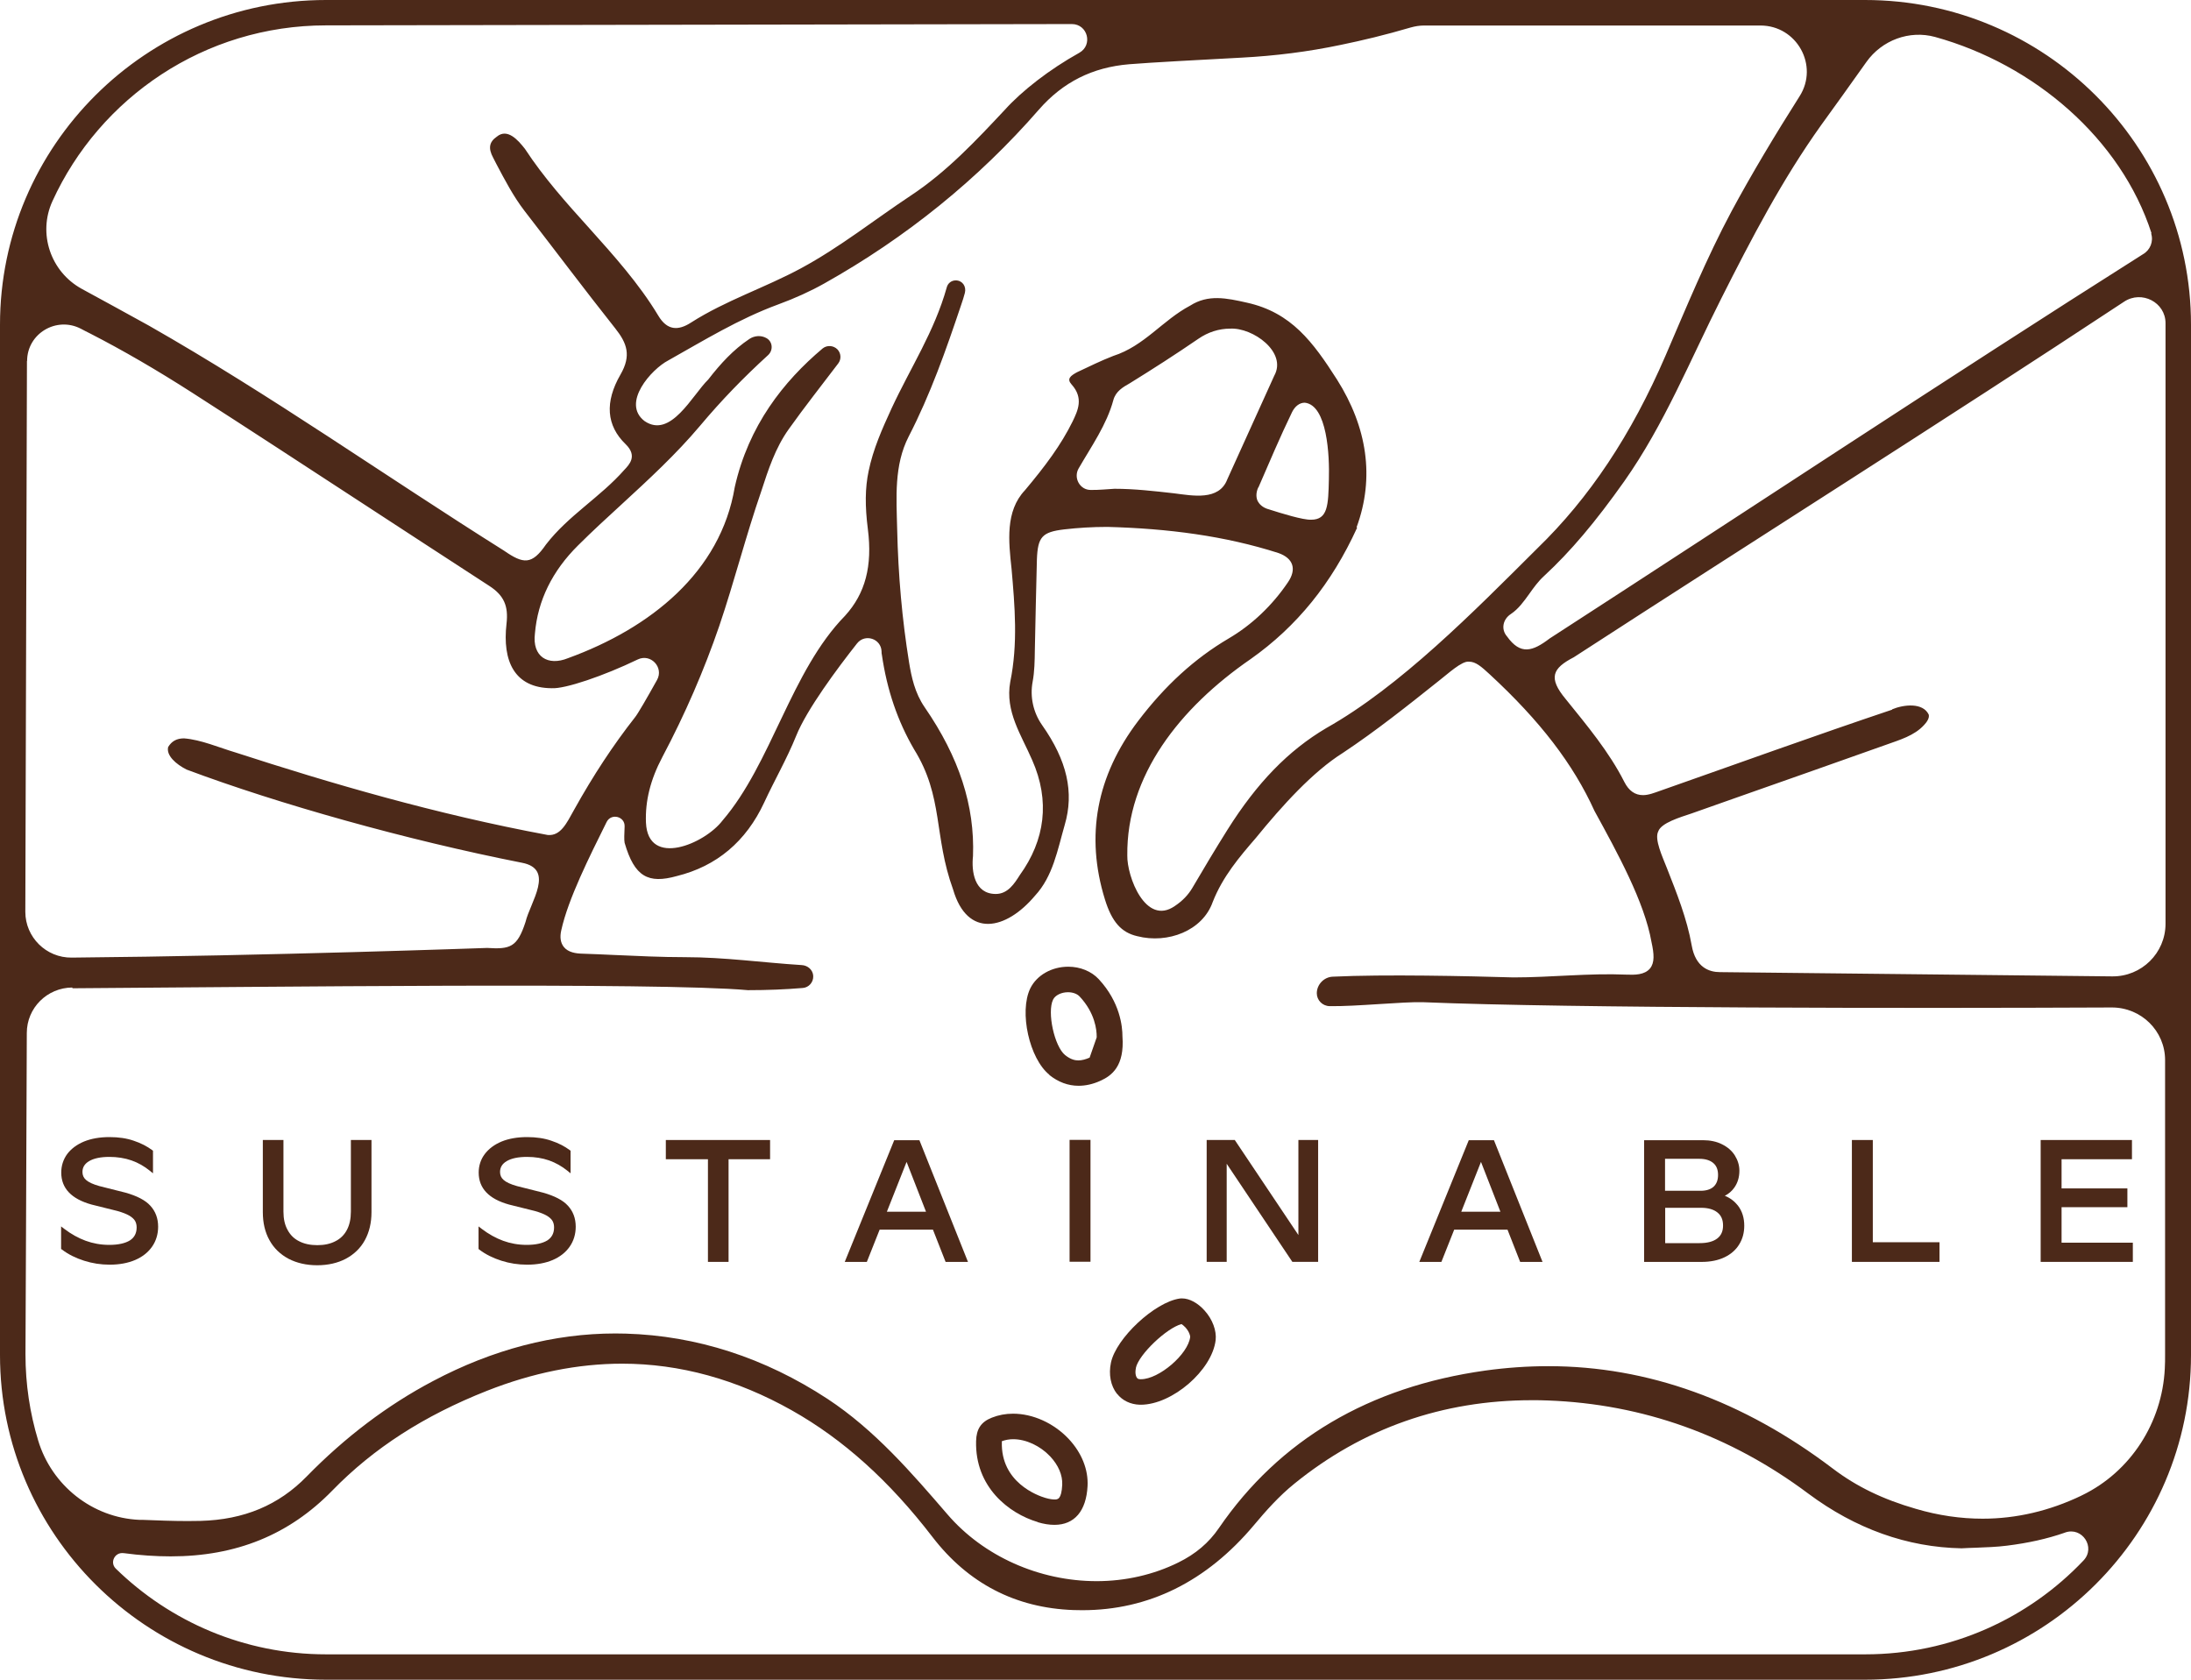 <svg width="150" height="115" viewBox="0 0 150 115" fill="none" xmlns="http://www.w3.org/2000/svg">
<g clip-path="url(#clip0_1293_3525)">
<path d="M7.51 86.585C6.905 86.585 6.32 86.495 5.756 86.314C5.191 86.134 4.677 85.883 4.244 85.551L4.183 85.511V83.965L4.405 84.136C4.879 84.497 5.373 84.768 5.867 84.949C6.361 85.13 6.905 85.23 7.48 85.23C8.105 85.23 8.579 85.12 8.901 84.919C9.204 84.718 9.355 84.427 9.355 84.035C9.355 83.855 9.314 83.704 9.244 83.583C9.173 83.463 9.042 83.342 8.861 83.232C8.669 83.121 8.397 83.011 8.044 82.911L6.27 82.469C4.889 82.087 4.193 81.355 4.193 80.28C4.193 79.808 4.335 79.377 4.597 79.015C4.869 78.654 5.252 78.362 5.756 78.152C6.25 77.951 6.835 77.85 7.5 77.85C8.115 77.85 8.679 77.931 9.163 78.102C9.647 78.262 10.07 78.483 10.423 78.744L10.474 78.784V80.33L10.252 80.15C9.879 79.849 9.466 79.608 9.002 79.447C8.538 79.286 8.024 79.206 7.49 79.206C6.885 79.206 6.421 79.306 6.099 79.497C5.796 79.678 5.645 79.919 5.645 80.24C5.645 80.461 5.726 80.642 5.887 80.782C6.068 80.943 6.371 81.083 6.804 81.204L8.599 81.656C9.375 81.877 9.949 82.168 10.292 82.549C10.645 82.931 10.826 83.413 10.826 83.985C10.826 84.497 10.685 84.959 10.413 85.35C10.141 85.742 9.748 86.053 9.254 86.264C8.76 86.475 8.175 86.585 7.51 86.585Z" fill="#4C2919"/>
<path d="M5.796 86.194C5.242 86.023 4.748 85.772 4.324 85.451V84.256C4.808 84.627 5.312 84.899 5.826 85.089C6.341 85.28 6.895 85.381 7.49 85.381C8.145 85.381 8.639 85.27 8.982 85.039C9.324 84.818 9.496 84.487 9.496 84.045C9.496 83.844 9.456 83.664 9.365 83.523C9.274 83.383 9.133 83.242 8.931 83.132C8.73 83.011 8.447 82.901 8.085 82.8L6.3 82.359C4.98 81.997 4.324 81.314 4.324 80.31C4.324 79.868 4.456 79.467 4.708 79.126C4.96 78.774 5.333 78.503 5.806 78.312C6.28 78.112 6.845 78.021 7.49 78.021C8.095 78.021 8.639 78.101 9.113 78.262C9.587 78.423 10 78.624 10.343 78.885V80.069C9.96 79.758 9.526 79.517 9.052 79.346C8.568 79.176 8.054 79.095 7.49 79.095C6.865 79.095 6.371 79.196 6.028 79.407C5.675 79.618 5.504 79.899 5.504 80.27C5.504 80.531 5.605 80.742 5.796 80.913C5.988 81.083 6.31 81.234 6.764 81.365L8.568 81.816C9.324 82.027 9.869 82.308 10.201 82.67C10.534 83.031 10.706 83.473 10.706 84.015C10.706 84.507 10.575 84.929 10.322 85.3C10.06 85.672 9.697 85.963 9.214 86.164C8.74 86.365 8.175 86.475 7.53 86.475C6.935 86.475 6.371 86.385 5.816 86.214L5.796 86.194Z" fill="#4C2919"/>
<path d="M21.724 86.625C20.978 86.625 20.323 86.474 19.758 86.183C19.194 85.882 18.75 85.46 18.448 84.908C18.145 84.366 17.994 83.723 17.994 82.99V78.05H19.405V82.95C19.405 83.442 19.496 83.864 19.688 84.205C19.869 84.546 20.131 84.808 20.474 84.978C20.817 85.159 21.24 85.249 21.724 85.249C22.208 85.249 22.621 85.159 22.964 84.978C23.306 84.808 23.569 84.546 23.75 84.205C23.931 83.864 24.022 83.442 24.022 82.95V78.05H25.433V82.99C25.433 83.713 25.282 84.356 24.98 84.908C24.677 85.46 24.234 85.882 23.669 86.183C23.115 86.474 22.45 86.625 21.714 86.625H21.724Z" fill="#4C2919"/>
<path d="M19.829 86.053C19.284 85.772 18.871 85.361 18.579 84.838C18.286 84.316 18.135 83.694 18.135 82.991V78.192H19.274V82.961C19.274 83.483 19.375 83.925 19.567 84.286C19.758 84.648 20.04 84.929 20.413 85.12C20.776 85.31 21.22 85.401 21.724 85.401C22.228 85.401 22.661 85.31 23.034 85.12C23.397 84.929 23.679 84.658 23.881 84.286C24.073 83.925 24.173 83.483 24.173 82.961V78.192H25.312V82.991C25.312 83.694 25.161 84.316 24.869 84.838C24.576 85.361 24.163 85.772 23.619 86.053C23.075 86.334 22.45 86.485 21.724 86.485C20.998 86.485 20.373 86.344 19.829 86.053Z" fill="#4C2919"/>
<path d="M36.078 86.585C35.474 86.585 34.889 86.495 34.325 86.314C33.76 86.134 33.246 85.883 32.812 85.551L32.762 85.511V83.965L32.984 84.136C33.458 84.497 33.952 84.768 34.445 84.949C34.939 85.13 35.484 85.23 36.058 85.23C36.683 85.23 37.157 85.12 37.48 84.919C37.782 84.718 37.933 84.427 37.933 84.035C37.933 83.855 37.893 83.704 37.822 83.583C37.752 83.463 37.621 83.342 37.439 83.232C37.248 83.121 36.976 83.011 36.623 82.911L34.849 82.469C33.468 82.087 32.772 81.355 32.772 80.28C32.772 79.808 32.913 79.377 33.185 79.015C33.458 78.654 33.841 78.362 34.345 78.152C34.839 77.951 35.423 77.85 36.089 77.85C36.703 77.85 37.268 77.931 37.752 78.102C38.236 78.262 38.659 78.483 39.012 78.744L39.062 78.784V80.33L38.841 80.15C38.468 79.849 38.044 79.608 37.591 79.447C37.127 79.286 36.623 79.206 36.078 79.206C35.474 79.206 35.01 79.306 34.687 79.497C34.385 79.678 34.234 79.919 34.234 80.24C34.234 80.461 34.314 80.642 34.476 80.782C34.657 80.943 34.959 81.083 35.393 81.204L37.187 81.656C37.964 81.877 38.538 82.168 38.881 82.549C39.234 82.931 39.415 83.413 39.415 83.985C39.415 84.497 39.274 84.959 39.002 85.35C38.73 85.742 38.337 86.053 37.843 86.264C37.349 86.475 36.764 86.585 36.099 86.585H36.078Z" fill="#4C2919"/>
<path d="M34.365 86.194C33.81 86.023 33.316 85.772 32.893 85.451V84.256C33.377 84.627 33.881 84.899 34.395 85.089C34.909 85.28 35.464 85.381 36.058 85.381C36.714 85.381 37.208 85.27 37.55 85.039C37.893 84.818 38.064 84.487 38.064 84.045C38.064 83.844 38.024 83.664 37.933 83.523C37.843 83.383 37.702 83.242 37.5 83.132C37.298 83.011 37.016 82.901 36.653 82.8L34.869 82.359C33.548 81.997 32.893 81.314 32.893 80.31C32.893 79.868 33.024 79.467 33.276 79.126C33.528 78.774 33.891 78.503 34.375 78.312C34.849 78.112 35.413 78.021 36.058 78.021C36.663 78.021 37.208 78.101 37.681 78.262C38.155 78.423 38.569 78.624 38.911 78.885V80.069C38.528 79.758 38.095 79.517 37.611 79.346C37.127 79.176 36.613 79.095 36.048 79.095C35.423 79.095 34.929 79.196 34.587 79.407C34.234 79.618 34.062 79.899 34.062 80.27C34.062 80.531 34.163 80.742 34.355 80.913C34.546 81.083 34.869 81.234 35.322 81.365L37.127 81.816C37.883 82.027 38.417 82.308 38.75 82.67C39.083 83.031 39.254 83.473 39.254 84.015C39.254 84.507 39.123 84.929 38.871 85.3C38.609 85.672 38.246 85.963 37.772 86.164C37.298 86.365 36.734 86.475 36.089 86.475C35.494 86.475 34.929 86.385 34.375 86.214L34.365 86.194Z" fill="#4C2919"/>
<path d="M48.467 86.394V79.366H45.584V78.05H52.721V79.366H49.879V86.394H48.467Z" fill="#4C2919"/>
<path d="M52.591 79.236H49.748V86.254H48.609V79.236H45.726V78.192H52.591V79.236Z" fill="#4C2919"/>
<path d="M64.738 86.396L63.871 84.187H60.222L59.345 86.396H57.833L61.22 78.062H62.944L66.27 86.396H64.738ZM63.397 82.962L62.067 79.548L60.716 82.962H63.397Z" fill="#4C2919"/>
<path d="M63.972 84.045H60.141L59.264 86.254H58.054L61.331 78.192H62.863L66.079 86.254H64.839L63.972 84.045ZM63.599 83.102L62.066 79.176L60.514 83.102H63.599Z" fill="#4C2919"/>
<path d="M74.657 78.041H73.226V86.384H74.657V78.041Z" fill="#4C2919"/>
<path d="M73.367 78.182H74.526V86.254H73.367V78.182Z" fill="#4C2919"/>
<path d="M88.478 86.394L83.982 79.677V86.394H82.611V78.05H84.536L88.891 84.556V78.05H90.242V86.394H88.478Z" fill="#4C2919"/>
<path d="M90.111 78.192V86.254H88.558L83.841 79.226V86.254H82.752V78.192H84.466L89.032 85.009V78.192H90.111Z" fill="#4C2919"/>
<path d="M104.073 86.396L103.206 84.187H99.557L98.68 86.396H97.168L100.555 78.062H102.278L105.605 86.396H104.073ZM102.722 82.962L101.391 79.548L100.04 82.962H102.722Z" fill="#4C2919"/>
<path d="M103.296 84.045H99.466L98.589 86.254H97.379L100.655 78.192H102.187L105.403 86.254H104.163L103.296 84.045ZM102.923 83.102L101.391 79.176L99.839 83.102H102.923Z" fill="#4C2919"/>
<path d="M112.56 86.396V78.062H116.582C117.076 78.062 117.52 78.153 117.893 78.343C118.276 78.534 118.568 78.785 118.77 79.106C118.971 79.428 119.082 79.779 119.082 80.151C119.082 80.602 118.961 80.994 118.73 81.315C118.568 81.546 118.346 81.737 118.084 81.868C118.457 82.018 118.75 82.249 118.982 82.54C119.274 82.922 119.415 83.383 119.415 83.916C119.415 84.388 119.304 84.819 119.072 85.191C118.851 85.562 118.508 85.864 118.074 86.074C117.641 86.285 117.107 86.396 116.492 86.396H112.56ZM116.361 85.11C116.895 85.11 117.298 85 117.57 84.789C117.832 84.588 117.963 84.297 117.963 83.906C117.963 83.514 117.842 83.223 117.58 83.012C117.318 82.801 116.945 82.691 116.461 82.691H114.002V85.11H116.371H116.361ZM116.421 81.526C116.804 81.526 117.107 81.436 117.318 81.245C117.52 81.054 117.621 80.793 117.621 80.442C117.621 80.09 117.52 79.819 117.298 79.629C117.076 79.438 116.754 79.337 116.34 79.337H113.992V81.526H116.421Z" fill="#4C2919"/>
<path d="M118.861 82.629C119.133 82.991 119.274 83.422 119.274 83.924C119.274 84.376 119.163 84.778 118.952 85.129C118.74 85.481 118.427 85.762 118.004 85.963C117.581 86.163 117.077 86.264 116.482 86.264H112.692V78.201H116.573C117.046 78.201 117.46 78.292 117.823 78.473C118.175 78.653 118.458 78.884 118.649 79.185C118.841 79.487 118.942 79.808 118.942 80.159C118.942 80.581 118.831 80.942 118.609 81.244C118.387 81.545 118.085 81.766 117.692 81.896C118.196 82.027 118.589 82.278 118.861 82.639V82.629ZM113.861 79.195V81.655H116.431C116.855 81.655 117.187 81.545 117.419 81.334C117.651 81.123 117.772 80.822 117.772 80.43C117.772 80.039 117.651 79.728 117.399 79.517C117.147 79.306 116.804 79.195 116.351 79.195H113.871H113.861ZM117.661 84.898C117.954 84.667 118.105 84.336 118.105 83.904C118.105 83.473 117.964 83.141 117.671 82.9C117.379 82.659 116.976 82.549 116.462 82.549H113.861V85.24H116.371C116.935 85.24 117.369 85.129 117.671 84.898H117.661Z" fill="#4C2919"/>
<path d="M126.784 86.394V78.05H128.216V85.049H132.782V86.394H126.784Z" fill="#4C2919"/>
<path d="M132.641 85.19V86.254H126.915V78.192H128.074V85.19H132.641Z" fill="#4C2919"/>
<path d="M139.708 86.394V78.05H145.958V79.366H141.139V81.364H145.645V82.649H141.139V85.079H146.018V86.394H139.708Z" fill="#4C2919"/>
<path d="M145.877 85.22V86.254H139.839V78.192H145.816V79.236H140.998V81.505H145.504V82.519H140.998V85.23H145.877V85.22Z" fill="#4C2919"/>
<path d="M71.049 104.217C71.452 104.338 71.835 104.398 72.188 104.398C73.559 104.398 74.365 103.454 74.456 101.747C74.516 100.613 74.052 99.458 73.155 98.504C72.137 97.43 70.716 96.787 69.355 96.787C68.841 96.787 68.357 96.878 67.903 97.059C67.167 97.35 66.845 97.832 66.825 98.665C66.744 101.798 69.052 103.615 71.049 104.207V104.217ZM68.579 98.675C68.821 98.585 69.083 98.534 69.365 98.534C70.242 98.534 71.21 98.986 71.895 99.709C72.46 100.312 72.752 100.994 72.722 101.657C72.671 102.661 72.409 102.661 72.198 102.661C72.077 102.661 71.865 102.641 71.563 102.551C71.049 102.4 68.508 101.496 68.589 98.725C68.589 98.705 68.589 98.695 68.589 98.685L68.579 98.675Z" fill="#4C2919"/>
<path d="M71.835 73.594C72.45 74.086 73.125 74.337 73.841 74.337C74.325 74.337 74.829 74.227 75.333 73.996C76.119 73.645 76.996 72.982 76.845 70.954C76.845 70.301 76.694 68.624 75.222 67.038C74.718 66.496 73.952 66.185 73.135 66.185C71.996 66.185 70.978 66.767 70.534 67.671C69.758 69.277 70.474 72.49 71.845 73.584L71.835 73.594ZM74.597 72.41C74.325 72.53 74.062 72.6 73.831 72.6C73.629 72.6 73.327 72.56 72.923 72.239C72.187 71.647 71.673 69.297 72.097 68.434C72.238 68.143 72.661 67.932 73.115 67.932C73.448 67.932 73.75 68.042 73.921 68.233C74.97 69.357 75.081 70.512 75.081 70.954V71.024" fill="#4C2919"/>
<path d="M76.472 95.421C76.845 95.893 77.399 96.154 78.034 96.174H78.095C80.252 96.174 82.984 93.814 83.226 91.746C83.296 91.103 83.014 90.33 82.47 89.728C82.006 89.206 81.431 88.895 80.927 88.895C80.867 88.895 80.816 88.895 80.756 88.905C79.052 89.156 76.411 91.615 76.058 93.292C75.887 94.096 76.038 94.879 76.472 95.431V95.421ZM77.762 93.654C77.964 92.73 79.869 90.923 80.887 90.652C80.947 90.692 81.048 90.762 81.159 90.883C81.421 91.174 81.492 91.465 81.482 91.535C81.341 92.72 79.345 94.427 78.115 94.427H78.074C77.913 94.427 77.863 94.367 77.843 94.336C77.762 94.236 77.691 93.995 77.772 93.644L77.762 93.654Z" fill="#4C2919"/>
<path d="M127.681 0H22.319C10.01 0 0 9.97 0 22.229V92.771C0 105.03 10.01 115 22.319 115H127.681C139.99 115 150 105.03 150 92.771V22.229C150 9.97 139.99 0 127.681 0ZM129.546 48.584C124.224 50.371 118.931 52.289 113.639 54.147C113.266 54.277 112.873 54.438 112.48 54.438C111.935 54.438 111.512 54.136 111.21 53.544C110.161 51.466 108.639 49.659 107.198 47.871C105.968 46.396 106.29 45.753 107.742 45C120.192 36.928 133.024 28.835 145.423 20.653C146.623 19.859 148.256 20.693 148.256 22.128C148.256 22.159 148.256 22.189 148.256 22.229V63.243C148.256 65.251 146.613 66.868 144.607 66.847C135.937 66.757 117.833 66.556 117.752 66.556C117.016 66.556 116.079 66.235 115.817 64.729C115.494 62.892 114.788 61.135 114.113 59.418C113.821 58.665 113.246 57.46 113.528 56.918C113.73 56.335 115.03 55.954 115.806 55.693L118.992 54.568C122.369 53.383 125.746 52.189 129.113 50.994C130.06 50.653 131.058 50.371 131.724 49.639C131.905 49.448 132.107 49.167 132.046 48.926C131.643 48.082 130.333 48.233 129.536 48.564L129.546 48.584ZM147.268 15.974C147.45 16.526 147.208 17.128 146.704 17.41C133.286 25.904 119.456 35.07 106.089 43.715C104.919 44.608 104.093 44.859 103.175 43.574C102.742 43.082 102.893 42.39 103.437 42.038C103.962 41.687 104.325 41.175 104.708 40.643C105 40.231 105.312 39.799 105.706 39.438C107.53 37.751 109.224 35.743 111.2 32.952C113.952 29.046 115.716 24.639 117.843 20.432C119.919 16.315 122.006 12.309 124.688 8.554C125.454 7.5 126.744 5.703 127.782 4.237C128.841 2.751 130.716 2.048 132.48 2.53C139.254 4.408 145.202 9.488 147.298 15.974H147.268ZM86.149 33.383C86.895 31.667 87.631 29.92 88.458 28.213C88.659 27.811 88.972 27.57 89.325 27.57C90.867 27.731 91.028 31.195 90.978 32.811C90.938 34.598 90.907 35.582 89.758 35.582C89.204 35.602 87.742 35.151 86.895 34.88C86.421 34.759 86.21 34.498 86.109 34.317C86.018 34.127 85.948 33.815 86.139 33.373L86.149 33.383ZM84.022 32.821C83.458 34.297 81.653 33.936 80.383 33.775C79.042 33.624 77.661 33.464 76.3 33.464C75.766 33.494 75.212 33.554 74.667 33.544C73.931 33.544 73.478 32.721 73.841 32.078C74.728 30.542 75.766 29.076 76.22 27.4C76.381 26.787 76.895 26.496 77.339 26.245C78.931 25.261 80.494 24.257 82.046 23.193C82.702 22.741 83.448 22.5 84.214 22.5C85.766 22.41 88.135 24.106 87.238 25.723C86.683 26.948 84.022 32.821 84.022 32.821ZM92.873 36.104C94.133 32.681 93.589 29.237 91.532 25.984C89.889 23.414 88.407 21.396 85.373 20.723C83.952 20.402 82.712 20.141 81.482 20.924C79.587 21.928 78.347 23.685 76.22 24.367C75.383 24.689 74.556 25.1 73.74 25.482C73.296 25.723 73.014 25.934 73.357 26.315C74.214 27.259 73.78 28.122 73.438 28.845C72.631 30.482 71.552 31.918 70.171 33.564C68.811 35 69.052 37.078 69.254 38.956C69.476 41.476 69.698 44.086 69.163 46.687C68.8 48.715 69.919 50.311 70.665 52.038C71.905 54.839 71.542 57.52 69.819 59.91C69.456 60.482 69.002 61.205 68.175 61.205C66.694 61.205 66.502 59.639 66.613 58.614C66.744 55.171 65.665 51.847 63.306 48.424C62.621 47.43 62.399 46.325 62.238 45.361C61.764 42.42 61.492 39.418 61.421 36.195C61.371 34.066 61.2 31.857 62.208 29.89C63.7 26.998 64.758 23.986 65.796 20.894C65.897 20.602 65.988 20.321 66.058 20.05C66.169 19.608 65.887 19.197 65.433 19.197C65.131 19.197 64.889 19.398 64.819 19.669C63.962 22.721 62.349 25.141 61.038 27.962C60.393 29.367 59.778 30.743 59.466 32.259C59.224 33.414 59.214 34.639 59.415 36.225C59.738 38.745 59.244 40.633 57.853 42.159C54.143 45.954 52.823 52.269 49.466 56.175C48.256 57.771 44.365 59.428 44.224 56.325C44.163 54.849 44.526 53.383 45.343 51.837C46.895 48.906 48.206 45.883 49.244 42.851C50.282 39.789 51.059 36.697 52.117 33.635C52.591 32.179 53.075 30.673 54.002 29.378C55.101 27.831 56.26 26.375 57.389 24.88C57.611 24.588 57.581 24.177 57.329 23.916C57.056 23.645 56.623 23.614 56.321 23.855C53.639 26.114 51.25 29.137 50.302 33.353C49.335 39.157 44.546 43.002 38.891 45.06C37.51 45.623 36.421 44.96 36.623 43.364C36.815 41.114 37.812 39.086 39.577 37.339C40.554 36.365 41.583 35.422 42.581 34.508C44.405 32.831 46.29 31.094 47.913 29.167C49.405 27.39 50.887 25.863 52.591 24.307C52.944 23.976 52.903 23.394 52.48 23.153C52.117 22.942 51.663 22.972 51.31 23.203C50.212 23.936 49.335 24.89 48.488 25.984C47.389 27.058 45.917 30.06 44.123 28.825C42.52 27.59 44.607 25.271 45.746 24.679C48.196 23.303 50.575 21.837 53.276 20.843C54.425 20.422 55.484 19.94 56.431 19.408C62.036 16.265 66.986 12.259 71.129 7.5C72.772 5.622 74.788 4.608 77.308 4.398C78.77 4.277 82.389 4.086 85.01 3.946C87.288 3.825 89.556 3.544 91.794 3.072C93.256 2.771 94.819 2.4 96.593 1.878C96.885 1.797 97.188 1.747 97.49 1.747H120.524C123.014 1.747 124.536 4.488 123.206 6.586C121.542 9.207 119.899 11.948 118.548 14.458C116.835 17.661 115.444 21.054 114.022 24.357C111.683 29.779 108.81 34.096 105.232 37.56C100.877 41.898 95.847 47.008 90.796 49.849C88.196 51.386 86.058 53.594 84.042 56.797C83.216 58.112 82.399 59.478 81.623 60.803C81.341 61.275 80.958 61.677 80.433 62.028C78.427 63.424 77.147 60 77.177 58.564C77.117 53.112 80.756 48.474 85.625 45.12C88.78 42.892 91.169 39.95 92.913 36.124L92.873 36.104ZM22.319 1.737L73.377 1.647C74.466 1.647 74.839 3.082 73.891 3.614C71.835 4.759 69.96 6.225 68.8 7.51C66.845 9.598 64.829 11.757 62.349 13.394C59.839 15.06 57.52 16.918 54.829 18.373C52.349 19.709 49.698 20.562 47.319 22.078C46.411 22.671 45.665 22.61 45.071 21.616C43.75 19.418 42.006 17.48 40.323 15.602C38.79 13.906 37.218 12.149 35.938 10.191C35.464 9.588 34.738 8.755 34.012 9.357C33.488 9.719 33.417 10.151 33.76 10.793L33.992 11.245C34.566 12.329 35.151 13.454 35.917 14.448C37.994 17.128 40.01 19.819 42.127 22.49C42.923 23.494 43.236 24.337 42.48 25.643C41.391 27.53 41.512 29.137 42.833 30.412C43.659 31.215 43.085 31.807 42.742 32.169C41.089 34.046 38.911 35.291 37.379 37.279C36.411 38.685 35.837 38.624 34.506 37.701C26.371 32.59 18.589 27.078 10.202 22.299C8.669 21.446 7.127 20.612 5.585 19.769C3.458 18.594 2.581 15.984 3.589 13.775C6.825 6.687 14.002 1.737 22.319 1.737ZM1.855 24.719C1.855 22.831 3.871 21.637 5.544 22.51C5.756 22.62 5.958 22.731 6.169 22.831C8.438 23.996 10.716 25.321 13.145 26.878C17.006 29.357 20.907 31.908 24.677 34.367C27.621 36.285 30.564 38.213 33.508 40.12C34.496 40.763 34.819 41.486 34.677 42.701C34.385 45.261 35.212 47.098 37.762 47.118C38.679 47.179 41.351 46.265 43.659 45.151C44.546 44.719 45.464 45.693 44.98 46.556C44.304 47.771 43.649 48.906 43.468 49.117C41.986 51.004 40.625 53.072 39.315 55.422C38.78 56.386 38.387 57.229 37.51 57.169C29.829 55.743 22.581 53.614 16.119 51.516C15 51.185 13.77 50.643 12.601 50.552C12.097 50.552 11.754 50.743 11.512 51.145C11.371 51.717 12.036 52.319 12.782 52.691C19.052 55.04 27.833 57.51 35.726 59.066C38.014 59.498 36.3 61.767 35.978 63.123C35.413 64.859 34.929 65 33.347 64.9C33.296 64.9 18.357 65.442 4.909 65.562C3.165 65.582 1.734 64.167 1.734 62.43L1.845 24.709L1.855 24.719ZM4.96 67.661C17.954 67.58 45.06 67.239 51.2 67.791C52.54 67.791 53.78 67.741 54.96 67.641C55.373 67.61 55.696 67.249 55.675 66.817C55.655 66.406 55.302 66.094 54.889 66.074C52.208 65.904 49.587 65.532 46.895 65.532C45.272 65.532 43.639 65.452 42.046 65.382C41.31 65.351 40.565 65.311 39.829 65.291C39.446 65.281 38.891 65.211 38.589 64.819C38.377 64.538 38.316 64.167 38.427 63.685C38.901 61.536 40.353 58.655 41.532 56.275C41.845 55.653 42.792 55.894 42.762 56.586C42.742 57.068 42.722 57.5 42.762 57.701C43.438 60.04 44.385 60.522 46.331 59.98C49.062 59.307 51.079 57.61 52.319 54.94C53.024 53.414 53.871 51.958 54.506 50.382C55.232 48.574 57.339 45.743 58.679 44.046C59.224 43.364 60.323 43.725 60.353 44.598C60.353 44.689 60.353 44.759 60.373 44.819C60.726 47.249 61.452 49.367 62.581 51.305C64.607 54.568 63.911 57.209 65.252 60.904C66.23 64.247 68.871 63.685 70.857 61.325C72.087 60 72.399 58.193 72.893 56.476C73.548 54.247 73.054 52.068 71.341 49.639C70.736 48.775 70.504 47.701 70.696 46.677C70.827 45.984 70.837 45.231 70.847 44.508C70.897 42.44 70.927 40.371 70.988 38.303C71.048 36.757 71.341 36.426 72.853 36.245C73.811 36.135 74.788 36.074 75.817 36.074C79.97 36.185 83.851 36.687 87.52 37.861C88.548 38.223 88.79 38.976 88.165 39.88C87.097 41.456 85.706 42.781 84.113 43.715C81.794 45.08 79.768 46.928 77.923 49.357C75.071 53.112 74.294 57.219 75.645 61.576C76.119 63.112 76.764 63.845 77.863 64.096C79.95 64.629 82.329 63.725 83.024 61.757C83.71 60.01 84.859 58.665 85.978 57.37C87.792 55.141 89.889 52.831 91.936 51.546C94.234 50.02 96.421 48.273 98.538 46.586C99.103 46.155 100.081 45.231 100.575 45.301C101.028 45.301 101.411 45.633 101.986 46.165C105.433 49.347 107.712 52.319 109.163 55.522C110.736 58.394 112.581 61.747 113.065 64.498C113.246 65.321 113.286 65.904 112.964 66.305C112.581 66.757 111.915 66.747 111.351 66.727C108.76 66.617 106.21 66.918 103.619 66.918C100.514 66.827 94.788 66.697 91.23 66.868C90.635 66.898 90.151 67.41 90.151 68.002C90.151 68.484 90.544 68.876 91.028 68.885C92.812 68.916 96.058 68.574 97.409 68.615C107.601 69.036 131.169 69.036 144.587 68.976C146.593 68.976 148.226 70.582 148.226 72.58V92.721C148.226 93.052 148.226 93.383 148.206 93.705C148.024 97.39 145.877 100.753 142.55 102.369C142.53 102.369 142.51 102.39 142.49 102.4C140.313 103.444 138.034 103.976 135.736 103.976C134.234 103.976 132.702 103.755 131.169 103.303C128.901 102.651 127.087 101.767 125.474 100.542C119.345 95.894 112.802 93.534 106.008 93.534C104.587 93.534 103.135 93.635 101.683 93.835C93.73 94.95 87.591 98.574 83.448 104.618C82.762 105.622 81.855 106.396 80.665 106.978C78.982 107.811 77.046 108.253 75.081 108.253C71.149 108.253 67.329 106.546 64.869 103.685C62.419 100.843 59.889 97.902 56.653 95.773C52.349 92.952 47.691 91.446 42.833 91.305C42.601 91.305 42.359 91.295 42.127 91.295C37.934 91.295 33.73 92.39 29.637 94.558C26.532 96.195 23.629 98.394 21.008 101.074C19.083 103.052 16.704 104.046 13.73 104.127C13.438 104.127 13.135 104.137 12.843 104.137C11.815 104.137 10.776 104.096 9.768 104.056H9.597C9.597 104.056 9.556 104.056 9.546 104.056C6.321 103.916 3.538 101.697 2.611 98.615C2.046 96.747 1.744 94.769 1.744 92.721C1.744 92.721 1.815 77.44 1.835 70.723C1.835 69.006 3.226 67.621 4.95 67.61L4.96 67.661ZM127.681 113.263H22.319C16.714 113.263 11.633 111.014 7.923 107.39C7.5 106.968 7.863 106.255 8.458 106.335C8.458 106.335 8.468 106.335 8.478 106.335C9.597 106.486 10.675 106.556 11.684 106.556C16.169 106.556 19.798 105.08 22.752 102.048C25.575 99.147 29.042 96.918 33.337 95.221C36.462 93.986 39.577 93.363 42.591 93.363C46.542 93.363 50.444 94.438 54.204 96.556C57.732 98.544 60.887 101.386 63.841 105.231C66.28 108.404 69.526 110.09 73.488 110.231C73.689 110.231 73.891 110.241 74.093 110.241C78.639 110.241 82.601 108.283 85.847 104.418C86.663 103.444 87.561 102.43 88.619 101.576C93.296 97.781 98.76 95.864 104.879 95.864C105.242 95.864 105.615 95.864 105.978 95.883C112.46 96.124 118.458 98.263 123.8 102.259C127.036 104.669 130.575 105.934 134.294 106.004C134.617 105.984 134.94 105.974 135.262 105.964C135.968 105.934 136.694 105.914 137.399 105.823C138.841 105.643 140.131 105.361 141.341 104.94L141.391 104.92C142.56 104.518 143.488 105.944 142.641 106.837C138.891 110.793 133.579 113.263 127.702 113.263H127.681Z" fill="#4C2919"/>
</g>
<defs>
<clipPath id="clip0_1293_3525">
<rect width="150" height="115" fill="white"/>
</clipPath>
</defs>
</svg>
